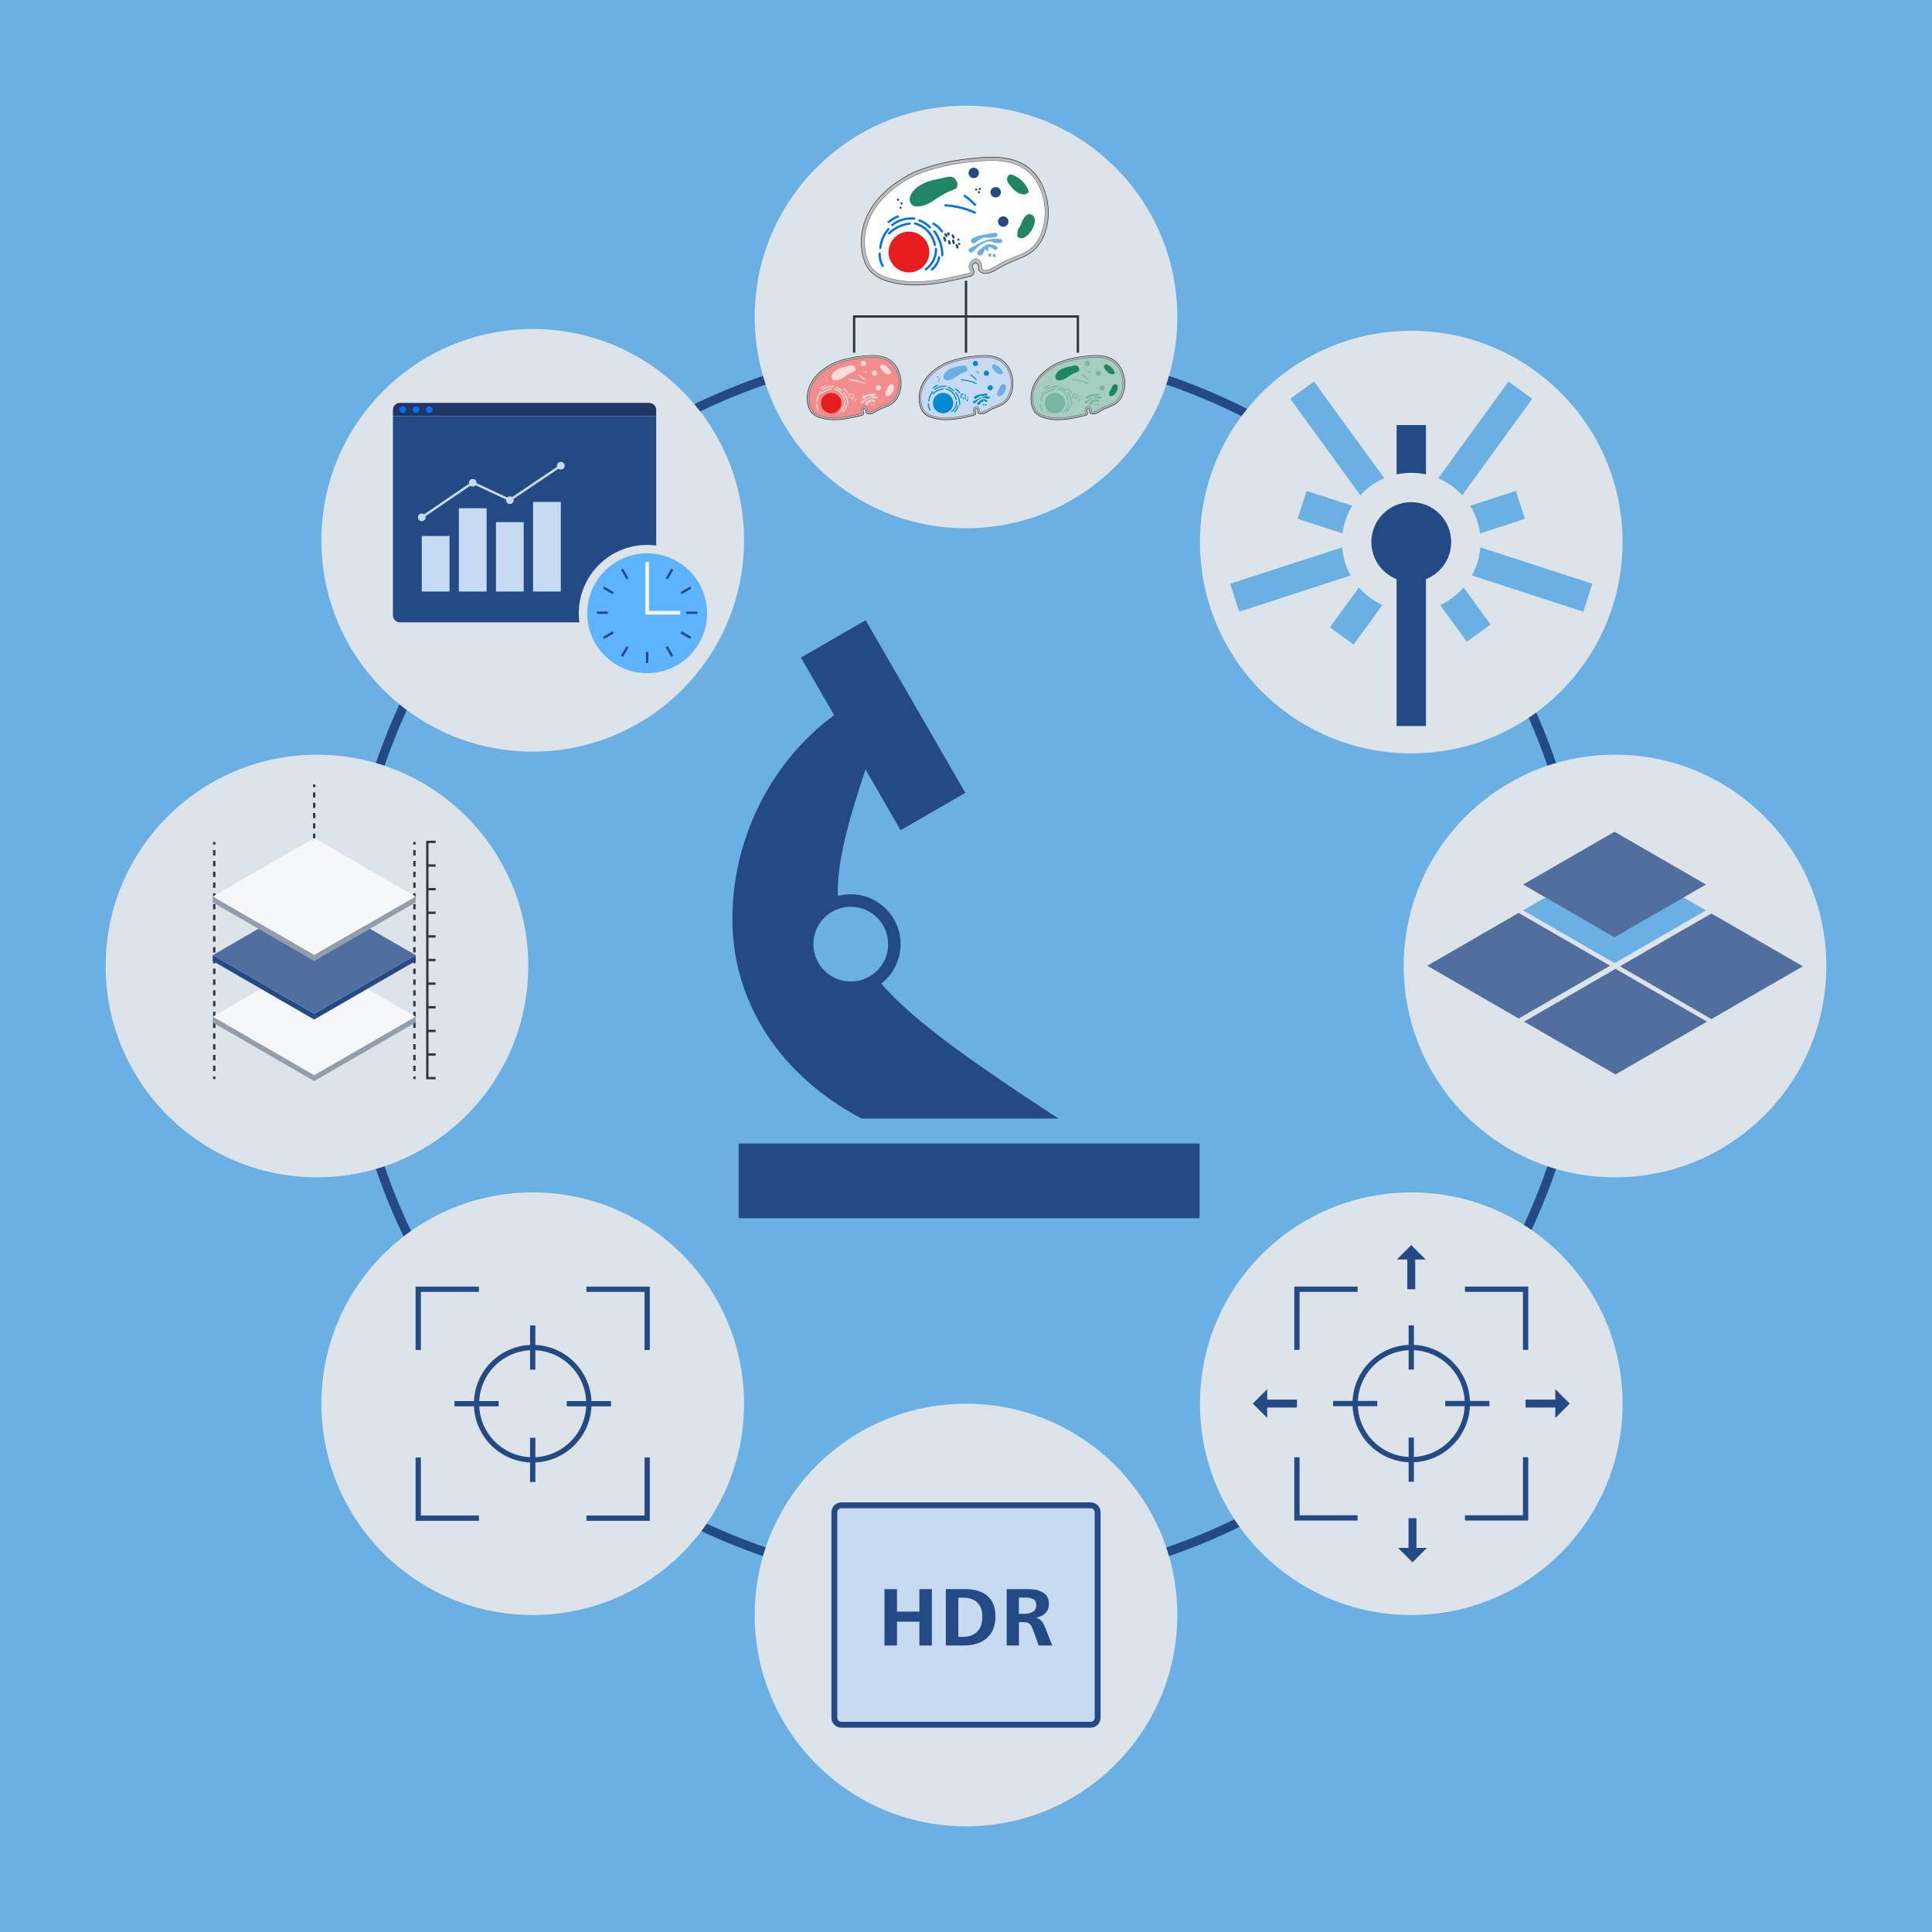 <?xml version="1.0" encoding="UTF-8"?>
<svg id="Ebene_1" data-name="Ebene 1" xmlns="http://www.w3.org/2000/svg" viewBox="0 0 1280 1280">
  <defs>
    <style>
      .cls-1 {
        stroke: #6ab0e2;
      }

      .cls-1, .cls-2 {
        stroke-width: 19.44px;
      }

      .cls-1, .cls-2, .cls-3, .cls-4, .cls-5, .cls-6, .cls-7, .cls-8, .cls-9, .cls-10, .cls-11, .cls-12, .cls-13, .cls-14 {
        fill: none;
      }

      .cls-1, .cls-2, .cls-3, .cls-15, .cls-5, .cls-6, .cls-7, .cls-8, .cls-9, .cls-10, .cls-11, .cls-12, .cls-13, .cls-14 {
        stroke-miterlimit: 10;
      }

      .cls-16, .cls-17 {
        fill: #244a86;
      }

      .cls-2, .cls-3, .cls-15, .cls-6, .cls-8, .cls-9, .cls-11 {
        stroke: #244a86;
      }

      .cls-18 {
        fill: #fff;
      }

      .cls-18, .cls-19, .cls-20, .cls-21 {
        stroke-linecap: round;
        stroke-linejoin: round;
        stroke-width: .21px;
      }

      .cls-18, .cls-19, .cls-20, .cls-21, .cls-14 {
        stroke: #32373e;
      }

      .cls-22 {
        fill: #78b6a3;
      }

      .cls-23 {
        fill: #0072ef;
      }

      .cls-24 {
        fill: #213665;
      }

      .cls-19 {
        fill: #f38c8c;
      }

      .cls-25, .cls-17 {
        fill-rule: evenodd;
      }

      .cls-25, .cls-26 {
        fill: #6ab0e2;
      }

      .cls-27 {
        fill: #1e8565;
      }

      .cls-28 {
        fill: #e71e1e;
      }

      .cls-3, .cls-13, .cls-14 {
        stroke-width: 1.56px;
      }

      .cls-29 {
        fill: #506e9e;
      }

      .cls-15 {
        stroke-width: 3.89px;
      }

      .cls-15, .cls-30, .cls-21 {
        fill: #c6daf2;
      }

      .cls-20 {
        fill: #a5cec1;
      }

      .cls-31 {
        fill: #32373e;
      }

      .cls-32 {
        fill: #0072ef;
      }

      .cls-5 {
        stroke-dasharray: 3.57 3.57;
      }

      .cls-5, .cls-10, .cls-12 {
        stroke: #32373e;
        stroke-width: 1.56px;
      }

      .cls-33 {
        fill: #fbdedc;
      }

      .cls-6 {
        stroke-width: 3.5px;
      }

      .cls-7 {
        stroke: #f2f5f8;
        stroke-width: 2.47px;
      }

      .cls-34 {
        fill: #929eab;
      }

      .cls-8 {
        stroke-width: 3.5px;
      }

      .cls-9 {
        stroke-width: 6px;
      }

      .cls-10 {
        stroke-dasharray: 3.41 3.41;
      }

      .cls-35 {
        fill: #5db3ff;
      }

      .cls-11 {
        stroke-width: 5.25px;
      }

      .cls-36 {
        fill: #dce3e9;
      }

      .cls-37 {
        fill: #bcbcbc;
      }

      .cls-38 {
        fill: #008bd0;
      }

      .cls-39 {
        fill: #f5f7f9;
      }

      .cls-13 {
        stroke: #c6daf2;
      }
    </style>
  </defs>
  <rect class="cls-26" width="1280" height="1280"/>
  <circle class="cls-9" cx="640" cy="640" r="410.45"/>
  <g>
    <circle class="cls-36" cx="640" cy="210" r="140"/>
    <g>
      <g>
        <path class="cls-37" d="M606.32,188.84c-6.73,0-12.73-.84-18.34-2.57-4.7-1.45-8.07-3.28-10.59-5.78-3.14-3.1-5.22-7.54-6.19-13.19-1.09-6.35-.66-12.96,1.25-19.11,4.88-15.76,18.22-25.96,28.55-31.74l.42-.24c1.38-.78,2.69-1.51,4.26-2.16,3.65-1.51,7.42-2.85,11.22-4,.99-.3,2.4-.69,3.87-1.07,3.38-.87,9.96-2.44,16.04-3.18,6.7-.82,13.63-1.66,20.2-1.66,11.94,0,20.47,2.88,26.84,9.06,5.99,5.82,9.85,14.69,10.57,24.33.71,9.5-1.64,18.59-6.45,24.94-4.12,5.43-8.9,7.36-14.45,9.59-3.82,1.54-8.16,3.29-13.28,6.53-.11.07-2.6,1.63-5.16,2.29-.79.21-1.54.31-2.23.31-.89,0-1.69-.17-2.38-.51-2.4-1.1-2.4-2.69-2.2-3.54.06-.25.04-.5.01-.77l-.02-.25c-.07-1.07-1.02-1.97-2.06-1.97-.98,0-1.72.78-2.04,2.13-.12.52.05,1.18.44,1.69.67.88.85,2.03.49,3.06-.35,1.01-1.18,1.77-2.22,2.04l-.45.11c-10.99,2.65-23.45,5.65-36.11,5.65Z"/>
        <path class="cls-31" d="M657.02,104.35c10.08,0,19.45,1.98,26.69,9.01,5.96,5.78,9.79,14.6,10.51,24.2.71,9.45-1.63,18.49-6.41,24.8-4.08,5.38-8.85,7.3-14.36,9.53-3.83,1.54-8.17,3.3-13.31,6.54-.1.06-2.57,1.61-5.11,2.27h0c-.78.2-1.51.3-2.18.3-.86,0-1.62-.16-2.28-.49l-.05-.02c-2.22-1.02-2.23-2.49-2.03-3.28.09-.36.02-.72,0-1.09-.08-1.24-1.16-2.17-2.26-2.17-.92,0-1.85.64-2.24,2.29-.14.6.06,1.32.47,1.86.62.83.79,1.9.46,2.87-.33.94-1.11,1.66-2.08,1.91l-.45.11c-10.82,2.61-23.43,5.65-36.07,5.65-6.15,0-12.31-.72-18.28-2.56-4.67-1.44-8.01-3.26-10.51-5.73-3.1-3.07-5.17-7.47-6.13-13.08-1.08-6.32-.66-12.89,1.24-19.02,4.86-15.69,18.16-25.86,28.45-31.62l.42-.24c1.38-.78,2.69-1.51,4.24-2.15,3.64-1.5,7.41-2.85,11.2-3.99.97-.29,2.38-.68,3.87-1.06,3.37-.87,9.93-2.44,16.02-3.18,6.76-.82,13.62-1.66,20.17-1.66M657.02,103.94h0c-6.58,0-13.52.85-20.22,1.66-6.1.74-12.69,2.32-16.07,3.19-1.5.39-2.91.78-3.88,1.07-3.8,1.15-7.58,2.49-11.24,4-1.57.65-2.89,1.39-4.27,2.17l-.43.24c-10.36,5.8-23.74,16.03-28.65,31.86-1.92,6.19-2.35,12.83-1.25,19.21.98,5.7,3.08,10.17,6.25,13.3,2.54,2.52,5.94,4.37,10.67,5.83,5.63,1.73,11.64,2.57,18.4,2.57,12.69,0,25.16-3,36.16-5.66l.45-.11c1.11-.29,1.99-1.1,2.37-2.17.38-1.1.19-2.31-.52-3.25-.35-.47-.51-1.06-.4-1.52.29-1.26.96-1.98,1.83-1.98.84,0,1.78.72,1.85,1.78,0,.09.01.17.02.26.03.26.05.49,0,.7-.18.73-.32,2.56,2.26,3.75l.05.02c.71.35,1.53.53,2.45.53.7,0,1.47-.11,2.28-.31,2.52-.65,4.95-2.15,5.22-2.32,5.11-3.23,9.43-4.97,13.24-6.51,5.57-2.25,10.39-4.19,14.54-9.66,4.84-6.39,7.21-15.53,6.49-25.08-.73-9.7-4.61-18.62-10.64-24.47-6.41-6.22-14.99-9.12-26.98-9.12h0Z"/>
      </g>
      <path class="cls-18" d="M637.09,107.99c-7.71.94-16.74,3.32-19.55,4.17-3.73,1.13-7.41,2.44-11.02,3.93-1.6.66-2.96,1.45-4.45,2.29-12.24,6.85-23.37,17.07-27.52,30.47-1.8,5.83-2.21,12.08-1.18,18.09.76,4.42,2.38,8.85,5.57,12,2.64,2.61,6.15,4.15,9.69,5.24,17.22,5.3,35.77,1.1,53.29-3.12.13-.03.27-.06.4-.1.74-.18,1-1.05.54-1.65-.73-.97-1.07-2.25-.84-3.45.35-1.79,2.58-4.31,4.4-4.49,2.05-.21,3.47,2.26,3.98,4.25.18.7.17,1.4.01,2.06-.14.57.78.92,1.04,1.05,2.52,1.25,7.62-1.98,7.62-1.98,12.77-8.08,20.75-7.15,27.15-15.59,9.3-12.27,8.03-34.79-3.9-46.36-11.27-10.94-28.67-8.82-45.24-6.8Z"/>
      <circle class="cls-16" cx="659.67" cy="127.38" r="3.45" transform="translate(-2.76 15.22) rotate(-1.32)"/>
      <circle class="cls-16" cx="645.15" cy="114.56" r="3.45" transform="translate(-2.47 14.88) rotate(-1.32)"/>
      <circle class="cls-16" cx="664.67" cy="146.81" r="3.45" transform="translate(-3.2 15.34) rotate(-1.32)"/>
      <path class="cls-27" d="M631.94,117.76c-.81-.52-1.86-.76-3.04-.7-1.04.05-2.06.31-3.04.55-.29.07-.59.15-.88.22-1,.23-2,.44-3,.65-1.99.41-4.05.84-6.04,1.44-4.84,1.46-10.73,4.78-12.78,9.73-.97,2.33-.38,5.59,2.03,6.72.88.41,1.85.46,2.51.46,1.19,0,2.35-.16,3.49-.46,3.22-.83,6.23-2.68,9.06-4.63,3.97-2.75,7.72-4.73,11.51-6.07.62-.22,1.31-.47,1.81-1.02.86-.95.9-2.39.67-3.33-.27-1.14-1.04-2.75-2.3-3.55Z"/>
      <path class="cls-32" d="M602.67,147.41c-5.31.58-10.28,2.89-14.11,6.63-.68.66.36,1.72,1.04,1.05,3.52-3.44,8.14-5.66,13.04-6.2.93-.1.97-1.58.02-1.48Z"/>
      <path class="cls-32" d="M605.81,144.13c-5.45-.65-10.97,1-15.24,4.43-.74.6.3,1.64,1.04,1.05,3.97-3.19,9.13-4.61,14.18-4,.95.11.96-1.37.02-1.48Z"/>
      <path class="cls-32" d="M588.06,151.32c-3.15,3.62-5.09,8.14-5.54,12.92-.09.95,1.39.97,1.48.02.41-4.37,2.22-8.58,5.1-11.9.62-.71-.41-1.77-1.04-1.05Z"/>
      <path class="cls-32" d="M582.06,167.99c-.12,2.98.64,5.97,2.16,8.53.49.82,1.77.08,1.28-.74-1.4-2.35-2.08-5.04-1.97-7.77.04-.95-1.44-.97-1.48-.02Z"/>
      <path class="cls-32" d="M606.51,147.38c-.92-.25-1.32,1.17-.4,1.42,6.52,1.77,11.39,7.13,12.57,13.78.17.94,1.6.56,1.43-.37-1.27-7.14-6.61-12.94-13.6-14.83Z"/>
      <path class="cls-32" d="M616.61,150.1c-2.01-2.14-4.51-3.78-7.26-4.79-.37-.14-.81.15-.91.51-.12.41.13.77.51.91,2.52.93,4.78,2.46,6.61,4.41.65.69,1.7-.35,1.05-1.04Z"/>
      <path class="cls-32" d="M594.76,142.68c-2.38.92-4.56,2.2-6.51,3.84-.31.26-.27.78,0,1.05.3.3.74.26,1.05,0,1.73-1.46,3.72-2.64,5.84-3.46.37-.14.64-.48.53-.9-.09-.35-.53-.68-.9-.53Z"/>
      <path class="cls-32" d="M619.7,152.89c-.56-.76-1.85-.03-1.28.74,3.3,4.49,5.12,9.89,5.16,15.47,0,.95,1.49.98,1.48.02-.04-5.82-1.91-11.54-5.36-16.23Z"/>
      <path class="cls-32" d="M619.4,164.96c.13,4.99-2.3,9.93-6.4,12.8-.77.54-.04,1.83.74,1.28,4.52-3.17,7.28-8.53,7.14-14.06-.02-.95-1.5-.98-1.48-.02Z"/>
      <path class="cls-32" d="M622.44,169.76c-.36-.1-.84.12-.91.51-.58,3.05-2.21,5.79-4.61,7.75-.31.25-.27.78,0,1.05.3.31.74.26,1.05,0,2.57-2.1,4.37-5.14,4.99-8.4.07-.39-.1-.8-.51-.91Z"/>
      <path class="cls-32" d="M624.77,153c-1.56-2.28-3.63-4.17-6.06-5.5-.83-.46-1.59.82-.75,1.27,2.2,1.2,4.11,2.89,5.53,4.96.23.33.64.48,1.01.27.33-.19.5-.68.27-1.01Z"/>
      <path class="cls-16" d="M626.26,157.23c-.06-.19-.16-.35-.34-.45-.16-.09-.38-.13-.56-.08-.18.06-.36.17-.45.34-.09.17-.14.38-.08.56.23.66.45,1.31.68,1.97.06.19.16.35.34.45.16.09.38.13.56.08.18-.06.36-.17.45-.34.09-.17.14-.38.08-.56-.23-.66-.45-1.31-.68-1.97Z"/>
      <path class="cls-16" d="M627.62,155.65c-.05-.1-.1-.2-.16-.3-.16-.24-.34-.46-.56-.63-.07-.07-.15-.12-.24-.15-.09-.05-.18-.07-.28-.07-.18,0-.41.08-.53.21-.13.14-.22.32-.22.51,0,.07.02.13.02.2.03.13.1.24.19.34.11.09.2.19.29.3.07.1.14.21.19.32.01.04.03.08.04.12.05.18.18.35.34.45.16.09.38.13.56.08.18-.06.36-.17.45-.34.09-.17.13-.37.08-.56-.04-.17-.11-.33-.18-.48Z"/>
      <path class="cls-16" d="M629.12,159.17c-.16-.09-.38-.13-.56-.08-.18.06-.36.17-.45.34-.09.17-.13.37-.08.56l.4,1.54c.05.18.18.36.34.45.16.09.38.13.56.08.18-.06.36-.17.45-.34.09-.17.13-.37.08-.56l-.4-1.54c-.05-.18-.18-.36-.34-.45Z"/>
      <path class="cls-16" d="M631.82,155.65c-.07-.16-.28-.3-.44-.34-.18-.05-.41-.03-.57.07-.16.1-.3.25-.34.44,0,.06-.02.13-.03.19,0,.14.03.26.1.38l.59,1.3c.07.16.28.3.44.34.18.05.41.03.57-.07.16-.1.3-.25.34-.44,0-.06.02-.13.03-.19,0-.14-.03-.26-.1-.38-.2-.43-.4-.86-.59-1.3Z"/>
      <path class="cls-16" d="M631.29,158.7c-.39.12-.62.5-.53.9.12.54.24,1.07.35,1.61.08.38.53.65.9.53.39-.12.62-.5.53-.9-.12-.54-.24-1.07-.35-1.61-.08-.38-.53-.65-.9-.53Z"/>
      <path class="cls-16" d="M628.99,154.38c-.02-.1-.07-.19-.13-.26-.05-.08-.12-.15-.21-.19-.08-.05-.17-.08-.27-.09-.1-.02-.19-.02-.29,0-.06.02-.12.05-.18.07-.11.07-.2.15-.27.27-.09.17-.14.38-.08.56.09.25.17.5.26.75.02.1.07.19.13.26.05.08.12.15.21.19.08.05.17.08.27.09.1.02.19.02.29,0,.06-.02.12-.05.18-.07.11-.07.2-.15.27-.27.09-.17.14-.38.08-.56-.09-.25-.17-.5-.26-.75Z"/>
      <path class="cls-16" d="M635.33,160.87c-.92.24-.55,1.67.37,1.43s.55-1.67-.37-1.43Z"/>
      <path class="cls-16" d="M634.79,158.05c-.92.24-.55,1.67.37,1.43s.55-1.67-.37-1.43Z"/>
      <path class="cls-16" d="M634.53,162.13c-.08-.16-.27-.29-.44-.34-.18-.05-.41-.03-.57.07-.16.1-.3.25-.34.44-.05.2-.02.39.07.57.03.05.05.1.07.15.11.28.18.57.23.87,0,.02,0,.05,0,.07.01.2.07.39.21.53.13.13.33.22.51.22.19,0,.4-.07.53-.21.12-.14.23-.32.22-.51-.04-.66-.2-1.27-.5-1.86Z"/>
      <path class="cls-16" d="M648.4,126.68c-.92.24-.55,1.67.37,1.43s.55-1.67-.37-1.43Z"/>
      <path class="cls-16" d="M648.96,124.46c-.92.24-.55,1.67.37,1.43s.55-1.67-.37-1.43Z"/>
      <path class="cls-16" d="M646.54,124.83c-.92.24-.55,1.67.37,1.43s.55-1.67-.37-1.43Z"/>
      <path class="cls-16" d="M597.15,134.08c-.92.24-.55,1.67.37,1.43s.55-1.67-.37-1.43Z"/>
      <path class="cls-16" d="M596.43,136.92c-.92.24-.55,1.67.37,1.43s.55-1.67-.37-1.43Z"/>
      <path class="cls-16" d="M595.63,131.95c-.07-.11-.15-.2-.27-.27-.06-.02-.12-.05-.17-.07-.13-.04-.26-.04-.39,0l-.06.02c-.1.02-.19.07-.26.13-.08.05-.15.12-.19.21-.05.08-.08.17-.09.27-.02.1-.02.19,0,.29.02.06.05.12.07.18.07.11.15.2.27.27.06.02.12.05.17.07.13.04.26.04.39,0l.06-.02c.1-.02.19-.07.26-.13.08-.05.15-.12.19-.21.05-.08.08-.17.09-.27.02-.1.02-.19,0-.29-.02-.06-.05-.12-.07-.18Z"/>
      <path class="cls-23" d="M646.85,140.47c-6.63-3.06-13.76-4.84-21.05-5.23l-.02,1.48c7.02.38,13.94,2.08,20.33,5.03l.75-1.27Z"/>
      <path class="cls-23" d="M646.99,135.56c-2.44-2.55-5.14-4.83-8.04-6.84l-.75,1.27c2.8,1.94,5.38,4.16,7.74,6.61l1.05-1.04Z"/>
      <circle class="cls-28" cx="602.22" cy="166.98" r="13.51" transform="translate(-3.69 13.92) rotate(-1.32)"/>
      <path class="cls-27" d="M667.86,116.63c-.77,1.07-.81,2.39-.44,3.48.37,1.09,1.12,2,1.86,2.89,1.13,1.36,2.27,2.72,3.71,3.8s3.21,1.89,5.2,2c.29.02.59.01.89-.05.37-.08.73-.25,1.08-.42.45-.22.92-.46,1.17-.87.29-.49.13-1.03-.05-1.5-1.7-4.31-5.19-7.84-9.71-9.82-.61-.27-1.26-.52-1.98-.55-.84-.04-1.25.36-1.72,1.03Z"/>
      <path class="cls-27" d="M673.97,155.22c.07-1.27.16-2.6.78-3.71.33-.6.79-1.11,1.12-1.7.25-.46.42-.97.6-1.47.41-1.11.92-2.19,1.51-3.22.51-.88,1.1-1.74,1.91-2.37s1.85-1,2.86-.81c1.3.25,2.29,1.42,2.64,2.7.35,1.28.15,2.65-.2,3.92-.81,2.93-2.46,5.64-4.78,7.62-.84.72-1.8,1.36-2.89,1.6-.85.19-1.77.11-2.54-.32-.94-.52-1.08-1.2-1.01-2.24Z"/>
      <path class="cls-26" d="M658.8,154.26c-.74.05-8.9,1.28-11.8,2.46-1.15.47-2.67.93-3.45,1.96-.61.81-.46,1.93.5,2.38,1.24.59,2.29-.37,3.23-1.06,1.21-.89,2.51-1.67,3.87-2.32.03-.01,1.07-.28,1.1-.3,2.46.16,3.91.31,6.35-.11.91-.16,2.32-.4,2.36-1.6.03-1.13-1.25-1.48-2.15-1.43Z"/>
      <path class="cls-26" d="M663.81,158.57c-.1-.04-.21-.06-.31-.07-1.93-.28-3.79-.49-5.75-.3-2.07.2-3.84.95-5.82,1.46-.09,0-.19.02-.29.08l-1.06.55c-.09.05-.18.09-.27.14-2.23,1.16-4.46,2.33-6.69,3.49-.81.42-2.12.87-1.88,2.03.17.81,1.01,1.37,1.8,1.32,1.15-.07,1.85-1.18,2.54-1.95,2.37-2.64,7.77-6.73,11.45-5.02,1.61.75,3.45,1.01,5.2.74.19-.03.38-.07.56-.16.53-.28.69-.96.78-1.56.03-.21.06-.46-.08-.62-.05-.06-.11-.1-.18-.13Z"/>
      <path class="cls-26" d="M660.9,163.8s-.08-.07-.12-.1c-1.89-1.43-3.76-2.19-6.17-1.76-.44.07-.88.14-1.28.32-.36.16-.68.41-.99.65-1.19.93-6.49,3.91-4.4,5.92.9.87,2.36.52,3.1-.36.43-.51.66-1.14.87-1.76.19-.57.37-1.2.77-1.65.4.38.81.75,1.21,1.13,1.38,1.28.77-1.78.91-1.99.87-1.39,3.37.75,4.11,1.33.12.09.25.19.4.21.14.01.27-.05.39-.11.54-.3.98-.77,1.24-1.32.05-.11.1-.24.06-.35-.02-.06-.06-.11-.1-.15Z"/>
      <path class="cls-26" d="M655.56,167.96c-1.37.35-.85,2.38.52,2.02s.85-2.38-.52-2.02Z"/>
      <path class="cls-26" d="M658.47,168.29c-1.37.35-.85,2.38.52,2.02s.85-2.38-.52-2.02Z"/>
    </g>
    <g>
      <g>
        <path class="cls-37" d="M552.75,278.09c-3.38,0-6.39-.42-9.2-1.29-2.37-.73-4.06-1.66-5.34-2.91-1.58-1.57-2.63-3.8-3.12-6.65-.55-3.19-.33-6.51.63-9.6,2.45-7.91,9.14-13.03,14.32-15.93l.21-.12c.7-.39,1.36-.76,2.14-1.08,1.83-.76,3.72-1.43,5.62-2,.49-.15,1.2-.34,1.94-.53,1.69-.44,4.99-1.22,8.03-1.59,3.36-.41,6.82-.83,10.11-.83,6,0,10.29,1.45,13.49,4.56,3.01,2.92,4.95,7.38,5.32,12.23.36,4.77-.82,9.34-3.25,12.54-2.08,2.74-4.48,3.71-7.27,4.83-1.91.77-4.07,1.64-6.62,3.25-.22.14-1.39.84-2.61,1.16-.41.1-.79.16-1.14.16-.46,0-.88-.09-1.23-.27-1.31-.6-1.24-1.52-1.15-1.89.03-.11.01-.22,0-.35v-.13c-.05-.53-.52-.89-.94-.89s-.77.36-.92.99c-.05.23.03.53.2.76.35.47.45,1.08.26,1.63-.19.54-.63.94-1.18,1.08l-.23.05c-5.5,1.33-11.73,2.83-18.08,2.83Z"/>
        <path class="cls-31" d="M578.1,235.74c5.04,0,9.73.99,13.35,4.5,2.98,2.89,4.9,7.3,5.26,12.1.35,4.72-.81,9.24-3.21,12.4-2.04,2.69-4.42,3.65-7.18,4.76-1.92.77-4.09,1.65-6.65,3.27-.05.03-1.29.81-2.55,1.13h0c-.39.1-.75.15-1.09.15-.43,0-.81-.08-1.14-.25h-.03c-1.11-.52-1.11-1.26-1.02-1.65.04-.18,0-.36,0-.54-.04-.62-.58-1.08-1.13-1.08-.46,0-.92.32-1.12,1.15-.07.3.03.66.24.93.31.41.4.95.23,1.43-.17.47-.55.83-1.04.95l-.22.05c-5.41,1.3-11.71,2.82-18.03,2.82-3.08,0-6.15-.36-9.14-1.28-2.34-.72-4-1.63-5.25-2.86-1.55-1.54-2.58-3.74-3.06-6.54-.54-3.16-.33-6.45.62-9.51,2.43-7.85,9.08-12.93,14.23-15.81l.21-.12c.69-.39,1.34-.75,2.12-1.08,1.82-.75,3.71-1.42,5.6-2,.49-.15,1.19-.34,1.93-.53,1.69-.43,4.97-1.22,8.01-1.59,3.38-.41,6.81-.83,10.09-.83M578.1,235.33h0c-3.3,0-6.78.42-10.14.83-3.06.37-6.37,1.16-8.06,1.6-.75.19-1.46.39-1.95.54-1.91.58-3.8,1.25-5.64,2.01-.8.33-1.46.7-2.16,1.1l-.21.12c-5.21,2.92-11.95,8.07-14.42,16.05-.97,3.12-1.19,6.48-.63,9.7.5,2.89,1.57,5.17,3.18,6.76,1.3,1.28,3.02,2.22,5.42,2.96,2.83.87,5.86,1.3,9.26,1.3,6.37,0,12.62-1.51,18.13-2.83l.22-.05c.62-.16,1.12-.62,1.33-1.22.21-.61.11-1.29-.29-1.82-.14-.18-.2-.42-.16-.59.12-.53.38-.83.72-.83s.69.29.72.7v.14c.02.11.03.21.01.28-.1.42-.19,1.45,1.25,2.11.4.2.85.3,1.34.3.37,0,.77-.06,1.19-.16,1.33-.34,2.62-1.15,2.67-1.18,2.54-1.61,4.69-2.47,6.59-3.24,2.81-1.13,5.25-2.11,7.36-4.9,2.45-3.23,3.65-7.85,3.29-12.68-.37-4.9-2.33-9.41-5.38-12.37-3.25-3.15-7.58-4.62-13.63-4.62h0Z"/>
      </g>
      <path class="cls-19" d="M568.13,237.56c-3.86.47-8.37,1.66-9.77,2.09-1.87.56-3.71,1.22-5.51,1.96-.8.33-1.48.72-2.23,1.14-6.12,3.42-11.69,8.54-13.76,15.23-.9,2.91-1.11,6.04-.59,9.04.38,2.21,1.19,4.42,2.78,6,1.32,1.3,3.07,2.07,4.85,2.62,8.61,2.65,17.88.55,26.64-1.56.07-.02.13-.03.2-.05.37-.09.5-.52.27-.83-.37-.49-.54-1.13-.42-1.72.18-.9,1.29-2.16,2.2-2.25,1.03-.1,1.73,1.13,1.99,2.13.09.35.09.7,0,1.03-.07.29.39.46.52.52,1.26.62,3.81-.99,3.81-.99,6.39-4.04,10.37-3.58,13.57-7.8,4.65-6.14,4.01-17.4-1.95-23.18-5.64-5.47-14.33-4.41-22.62-3.4Z"/>
      <circle class="cls-33" cx="579.42" cy="247.26" r="1.73"/>
      <circle class="cls-33" cx="572.16" cy="240.85" r="1.73"/>
      <circle class="cls-33" cx="581.92" cy="256.97" r="1.73"/>
      <path class="cls-33" d="M565.56,242.45c-.41-.26-.93-.38-1.52-.35-.52.03-1.03.15-1.52.28-.15.04-.29.07-.44.11-.5.12-1,.22-1.5.32-1,.21-2.02.42-3.02.72-2.42.73-5.37,2.39-6.39,4.86-.48,1.17-.19,2.79,1.01,3.36.44.21.93.23,1.25.23.6,0,1.18-.08,1.75-.23,1.61-.41,3.12-1.34,4.53-2.32,1.99-1.37,3.86-2.36,5.75-3.04.31-.11.66-.23.9-.51.43-.48.45-1.2.34-1.67-.14-.57-.52-1.38-1.15-1.78Z"/>
      <path class="cls-33" d="M550.92,257.27c-2.66.29-5.14,1.44-7.05,3.31-.34.33.18.86.52.52,1.76-1.72,4.07-2.83,6.52-3.1.47-.05.48-.79.01-.74Z"/>
      <path class="cls-33" d="M552.49,255.63c-2.73-.33-5.49.5-7.62,2.21-.37.3.15.82.52.52,1.98-1.6,4.57-2.3,7.09-2,.47.06.48-.68.01-.74Z"/>
      <path class="cls-33" d="M543.62,259.23c-1.57,1.81-2.54,4.07-2.77,6.46-.04.47.69.48.74.01.21-2.19,1.11-4.29,2.55-5.95.31-.36-.21-.89-.52-.52Z"/>
      <path class="cls-33" d="M540.62,267.56c-.06,1.49.32,2.98,1.08,4.27.24.41.89.04.64-.37-.7-1.18-1.04-2.52-.98-3.89.02-.48-.72-.49-.74-.01Z"/>
      <path class="cls-33" d="M552.84,257.26c-.46-.12-.66.59-.2.71,3.26.88,5.69,3.56,6.29,6.89.08.47.8.28.72-.18-.64-3.57-3.31-6.47-6.8-7.41Z"/>
      <path class="cls-33" d="M557.89,258.62c-1-1.07-2.25-1.89-3.63-2.4-.19-.07-.4.07-.46.25-.06.2.07.39.25.46,1.26.46,2.39,1.23,3.31,2.21.33.35.85-.17.52-.52Z"/>
      <path class="cls-33" d="M546.97,254.91c-1.19.46-2.28,1.1-3.26,1.92-.15.13-.13.39,0,.52.15.15.37.13.52,0,.87-.73,1.86-1.32,2.92-1.73.19-.07.32-.24.27-.45-.05-.18-.26-.34-.45-.27Z"/>
      <path class="cls-33" d="M559.44,260.01c-.28-.38-.92-.02-.64.37,1.65,2.24,2.56,4.95,2.58,7.73,0,.48.74.49.74.01-.02-2.91-.95-5.77-2.68-8.12Z"/>
      <path class="cls-33" d="M559.29,266.05c.06,2.49-1.15,4.97-3.2,6.4-.39.27-.02.92.37.64,2.26-1.58,3.64-4.27,3.57-7.03-.01-.47-.75-.49-.74-.01Z"/>
      <path class="cls-33" d="M560.81,268.44c-.18-.05-.42.06-.46.25-.29,1.52-1.11,2.89-2.31,3.88-.15.13-.13.39,0,.52.15.15.37.13.52,0,1.28-1.05,2.19-2.57,2.5-4.2.04-.2-.05-.4-.25-.46Z"/>
      <path class="cls-33" d="M561.97,260.06c-.78-1.14-1.82-2.08-3.03-2.75-.42-.23-.79.41-.38.64,1.1.6,2.05,1.45,2.76,2.48.11.16.32.24.5.14.16-.09.25-.34.14-.5Z"/>
      <path class="cls-33" d="M562.72,262.18c-.03-.09-.08-.17-.17-.23-.08-.05-.19-.07-.28-.04-.09.03-.18.08-.23.17-.04.08-.07.19-.04.28.11.33.23.66.34.99.03.09.08.17.17.23.08.05.19.07.28.04.09-.03.18-.08.23-.17.04-.08.07-.19.04-.28-.11-.33-.23-.66-.34-.99Z"/>
      <path class="cls-33" d="M563.4,261.39c-.02-.05-.05-.1-.08-.15-.08-.12-.17-.23-.28-.32-.03-.04-.07-.06-.12-.08-.04-.02-.09-.03-.14-.03-.09,0-.2.04-.27.11-.06.07-.11.16-.11.26,0,.03,0,.07.01.1.02.06.05.12.1.17.05.04.1.09.15.15.04.05.07.11.09.16,0,.02.02.04.02.06.02.09.09.18.17.23.08.05.19.07.28.04.09-.03.18-.08.23-.17.05-.09.07-.18.04-.28-.02-.08-.06-.16-.09-.24Z"/>
      <path class="cls-33" d="M564.15,263.15c-.08-.05-.19-.07-.28-.04-.09.03-.18.08-.23.17-.05.09-.06.18-.04.28l.2.77c.02.09.09.18.17.23.08.05.19.07.28.04.09-.03.18-.08.23-.17.05-.09.06-.18.04-.28l-.2-.77c-.02-.09-.09-.18-.17-.23Z"/>
      <path class="cls-33" d="M565.5,261.39c-.04-.08-.14-.15-.22-.17-.09-.03-.21-.01-.29.04-.08.05-.15.13-.17.22,0,.03,0,.06-.01.09,0,.07.02.13.05.19l.3.65c.04.08.14.15.22.17.09.03.21.02.29-.03.08-.05.15-.13.17-.22,0-.03,0-.06.01-.09,0-.07-.02-.13-.05-.19-.1-.22-.2-.43-.3-.65Z"/>
      <path class="cls-33" d="M565.24,262.91c-.2.06-.31.25-.27.45.06.27.12.54.18.81.04.19.26.32.45.27.2-.06.31-.25.27-.45-.06-.27-.12-.54-.18-.81-.04-.19-.26-.32-.45-.27Z"/>
      <path class="cls-33" d="M564.08,260.76s-.03-.09-.07-.13c-.03-.04-.06-.07-.1-.1-.04-.03-.09-.04-.13-.04-.05-.01-.1,0-.15,0-.03.01-.06.02-.09.04-.06.03-.1.08-.13.13-.04.08-.07.19-.04.28.04.13.09.25.13.38.01.05.03.09.07.13.03.04.06.07.1.1.04.03.09.04.13.04.05.01.1,0,.15,0,.03-.01.06-.02.09-.04.06-.03.1-.08.13-.13.04-.08.07-.19.04-.28-.04-.13-.09-.25-.13-.38Z"/>
      <path class="cls-33" d="M567.25,264c-.46.12-.28.83.18.72s.28-.83-.18-.72Z"/>
      <path class="cls-33" d="M566.98,262.59c-.46.12-.28.83.18.72s.28-.83-.18-.72Z"/>
      <path class="cls-33" d="M566.85,264.63c-.04-.08-.13-.15-.22-.17-.09-.03-.21-.01-.29.04-.08.05-.15.13-.17.22-.02.1-.01.19.03.29.01.03.02.05.04.08.05.14.09.29.11.44,0,.01,0,.02,0,.04,0,.1.03.19.11.27.06.06.17.11.26.11.1,0,.2-.03.27-.11.06-.07.12-.16.11-.26-.02-.33-.1-.64-.25-.93Z"/>
      <path class="cls-33" d="M573.79,246.91c-.46.12-.28.83.18.72s.28-.83-.18-.72Z"/>
      <path class="cls-33" d="M574.07,245.79c-.46.12-.28.83.18.72s.28-.83-.18-.72Z"/>
      <path class="cls-33" d="M572.86,245.98c-.46.12-.28.83.18.72s.28-.83-.18-.72Z"/>
      <path class="cls-33" d="M548.16,250.61c-.46.12-.28.83.18.72s.28-.83-.18-.72Z"/>
      <path class="cls-33" d="M547.8,252.03c-.46.12-.28.83.18.72s.28-.83-.18-.72Z"/>
      <path class="cls-33" d="M547.4,249.54c-.03-.06-.08-.1-.13-.13-.03-.01-.06-.02-.09-.04-.06-.02-.13-.02-.19,0h-.03s-.09.04-.13.07c-.04.03-.07.06-.1.1-.03.04-.04.09-.04.13-.01.05,0,.1,0,.15.01.03.02.06.04.09.03.06.08.1.13.13.03.01.06.02.09.04.06.02.13.02.19,0h.03s.09-.04.13-.07c.04-.03.07-.06.1-.1.03-.04.04-.09.04-.13.01-.05,0-.1,0-.15-.01-.03-.02-.06-.04-.09Z"/>
      <path class="cls-33" d="M573.01,253.8c-3.31-1.53-6.88-2.42-10.53-2.62v.74c3.5.19,6.96,1.04,10.15,2.51l.38-.64Z"/>
      <path class="cls-33" d="M573.08,251.34c-1.22-1.27-2.57-2.42-4.02-3.42l-.38.64c1.4.97,2.69,2.08,3.87,3.31l.52-.52Z"/>
      <circle class="cls-28" cx="550.7" cy="267.06" r="6.76" transform="translate(-6.01 12.76) rotate(-1.32)"/>
      <path class="cls-33" d="M583.52,241.88c-.38.54-.41,1.19-.22,1.74s.56,1,.93,1.45c.56.68,1.14,1.36,1.86,1.9s1.6.95,2.6,1c.15,0,.3,0,.45-.02.19-.04.36-.13.54-.21.22-.11.46-.23.58-.43.15-.24.07-.52-.03-.75-.85-2.16-2.59-3.92-4.86-4.91-.3-.13-.63-.26-.99-.27-.42-.02-.62.18-.86.52Z"/>
      <path class="cls-33" d="M586.57,261.18c.04-.64.08-1.3.39-1.86.16-.3.4-.55.56-.85.13-.23.21-.49.3-.73.21-.56.46-1.1.76-1.61.26-.44.55-.87.95-1.19s.93-.5,1.43-.41c.65.12,1.14.71,1.32,1.35s.08,1.32-.1,1.96c-.4,1.47-1.23,2.82-2.39,3.81-.42.36-.9.68-1.44.8-.42.09-.89.05-1.27-.16-.47-.26-.54-.6-.51-1.12Z"/>
      <path class="cls-33" d="M578.99,260.7c-.37.02-4.45.64-5.9,1.23-.57.24-1.34.47-1.73.98-.3.4-.23.96.25,1.19.62.29,1.15-.18,1.61-.53.61-.45,1.26-.83,1.94-1.16.01,0,.54-.14.55-.15,1.23.08,1.96.15,3.17-.06.46-.08,1.16-.2,1.18-.8.02-.56-.62-.74-1.08-.71Z"/>
      <path class="cls-33" d="M581.49,262.85s-.1-.03-.15-.04c-.97-.14-1.9-.24-2.88-.15-1.04.1-1.92.48-2.91.73-.05,0-.09.01-.14.04l-.53.28s-.09.05-.13.07c-1.12.58-2.23,1.16-3.35,1.74-.4.21-1.06.44-.94,1.02.08.4.5.68.9.66.57-.04.93-.59,1.27-.97,1.18-1.32,3.89-3.37,5.72-2.51.81.38,1.72.51,2.6.37.1-.01.19-.03.28-.08.27-.14.34-.48.39-.78.02-.11.03-.23-.04-.31-.02-.03-.06-.05-.09-.06Z"/>
      <path class="cls-33" d="M580.04,265.47s-.04-.03-.06-.05c-.95-.72-1.88-1.1-3.09-.88-.22.03-.44.07-.64.16-.18.08-.34.2-.5.33-.6.46-3.24,1.95-2.2,2.96.45.43,1.18.26,1.55-.18.21-.25.33-.57.44-.88.09-.28.18-.6.39-.83.2.19.4.38.61.56.69.64.39-.89.45-1,.44-.7,1.68.37,2.06.67.06.05.12.1.2.1.07,0,.14-.02.2-.06.27-.15.49-.38.62-.66.03-.06.05-.12.03-.18,0-.03-.03-.05-.05-.08Z"/>
      <path class="cls-33" d="M577.37,267.55c-.68.18-.42,1.19.26,1.01s.42-1.19-.26-1.01Z"/>
      <path class="cls-33" d="M578.83,267.71c-.68.18-.42,1.19.26,1.01s.42-1.19-.26-1.01Z"/>
    </g>
    <g>
      <g>
        <path class="cls-37" d="M626.87,278.09c-3.38,0-6.39-.42-9.2-1.29-2.37-.73-4.06-1.66-5.34-2.91-1.58-1.57-2.63-3.8-3.12-6.65-.55-3.19-.33-6.51.63-9.6,2.45-7.91,9.14-13.03,14.32-15.93l.21-.12c.7-.39,1.35-.76,2.14-1.08,1.83-.75,3.72-1.43,5.62-2,.49-.15,1.2-.34,1.94-.53,1.69-.44,4.99-1.22,8.03-1.59,3.36-.41,6.82-.83,10.11-.83,6,0,10.28,1.45,13.49,4.56,3.02,2.92,4.95,7.38,5.32,12.23.36,4.78-.82,9.34-3.25,12.54-2.07,2.74-4.48,3.71-7.27,4.83-1.91.77-4.07,1.64-6.62,3.25-.14.09-1.36.84-2.61,1.16-.41.1-.79.16-1.14.16-.46,0-.87-.09-1.23-.27-1.31-.6-1.24-1.52-1.15-1.89.03-.11.02-.22,0-.35v-.13c-.05-.53-.52-.89-.94-.89s-.77.36-.92.99c-.05.23.02.53.2.76.35.47.45,1.08.26,1.63-.19.54-.63.94-1.18,1.08l-.23.05c-5.5,1.33-11.73,2.83-18.08,2.83Z"/>
        <path class="cls-31" d="M652.22,235.74c5.04,0,9.73.99,13.35,4.5,2.98,2.89,4.9,7.3,5.26,12.1.35,4.72-.81,9.24-3.21,12.4-2.04,2.69-4.42,3.65-7.18,4.76-1.92.77-4.09,1.65-6.65,3.27-.05.03-1.29.81-2.55,1.13h0c-.39.1-.75.15-1.09.15-.43,0-.81-.08-1.14-.25h-.03c-1.11-.52-1.11-1.26-1.02-1.65.04-.18,0-.36,0-.54-.04-.62-.58-1.08-1.13-1.08-.46,0-.92.32-1.12,1.15-.07.3.03.66.24.93.31.41.4.95.23,1.43-.17.47-.55.83-1.04.95l-.22.05c-5.41,1.3-11.71,2.82-18.03,2.82-3.08,0-6.15-.36-9.14-1.28-2.34-.72-4-1.63-5.25-2.86-1.55-1.54-2.58-3.74-3.06-6.54-.54-3.16-.33-6.45.62-9.51,2.43-7.85,9.08-12.93,14.23-15.81l.21-.12c.69-.39,1.34-.75,2.12-1.08,1.82-.75,3.71-1.42,5.6-2,.49-.15,1.19-.34,1.93-.53,1.69-.43,4.97-1.22,8.01-1.59,3.38-.41,6.81-.83,10.09-.83M652.22,235.33h0c-3.3,0-6.78.42-10.14.83-3.06.37-6.37,1.16-8.06,1.6-.75.19-1.46.39-1.95.54-1.91.57-3.8,1.25-5.64,2.01-.8.33-1.46.7-2.16,1.1l-.21.12c-5.21,2.92-11.95,8.07-14.42,16.05-.97,3.12-1.19,6.48-.63,9.7.5,2.89,1.57,5.17,3.18,6.76,1.3,1.28,3.02,2.22,5.42,2.96,2.83.87,5.86,1.3,9.26,1.3,6.37,0,12.62-1.51,18.13-2.83l.22-.05c.63-.16,1.12-.62,1.33-1.22.21-.61.11-1.29-.29-1.82-.14-.18-.2-.42-.16-.59.12-.53.38-.83.72-.83s.69.29.72.7v.14c.02.11.03.21.01.28-.1.42-.19,1.45,1.24,2.11.4.2.85.3,1.34.3.37,0,.77-.06,1.19-.16,1.33-.34,2.62-1.15,2.67-1.18,2.54-1.61,4.69-2.47,6.59-3.24,2.81-1.14,5.25-2.12,7.36-4.9,2.45-3.23,3.65-7.85,3.29-12.68-.37-4.9-2.33-9.41-5.38-12.37-3.25-3.15-7.58-4.62-13.63-4.62h0Z"/>
      </g>
      <path class="cls-21" d="M642.25,237.56c-3.86.47-8.37,1.66-9.77,2.09-1.87.56-3.71,1.22-5.51,1.96-.8.33-1.48.72-2.23,1.14-6.12,3.42-11.69,8.54-13.76,15.23-.9,2.91-1.11,6.04-.59,9.04.38,2.21,1.19,4.42,2.78,6,1.32,1.3,3.07,2.07,4.85,2.62,8.61,2.65,17.88.55,26.64-1.56.07-.02.13-.03.2-.05.37-.09.5-.52.27-.83-.37-.49-.54-1.13-.42-1.72.18-.9,1.29-2.16,2.2-2.25,1.03-.1,1.73,1.13,1.99,2.13.09.35.09.7,0,1.03-.07.29.39.46.52.52,1.26.62,3.81-.99,3.81-.99,6.39-4.04,10.37-3.58,13.57-7.8,4.65-6.14,4.01-17.4-1.95-23.18-5.64-5.47-14.33-4.41-22.62-3.4Z"/>
      <circle class="cls-38" cx="653.54" cy="247.26" r="1.73"/>
      <circle class="cls-38" cx="646.28" cy="240.85" r="1.73"/>
      <circle class="cls-38" cx="656.04" cy="256.97" r="1.73"/>
      <path class="cls-26" d="M639.68,242.45c-.41-.26-.93-.38-1.52-.35-.52.03-1.03.15-1.52.28-.15.04-.29.07-.44.11-.5.12-1,.22-1.5.32-1,.21-2.02.42-3.02.72-2.42.73-5.37,2.39-6.39,4.86-.48,1.17-.19,2.79,1.01,3.36.44.21.93.23,1.25.23.6,0,1.18-.08,1.75-.23,1.61-.41,3.12-1.34,4.53-2.32,1.99-1.37,3.86-2.36,5.75-3.04.31-.11.66-.23.9-.51.43-.48.45-1.2.34-1.67-.14-.57-.52-1.38-1.15-1.78Z"/>
      <path class="cls-38" d="M625.04,257.27c-2.66.29-5.14,1.44-7.05,3.31-.34.33.18.86.52.52,1.76-1.72,4.07-2.83,6.52-3.1.47-.05.48-.79.01-.74Z"/>
      <path class="cls-38" d="M626.61,255.63c-2.73-.33-5.49.5-7.62,2.21-.37.3.15.82.52.52,1.98-1.6,4.57-2.3,7.09-2,.47.06.48-.68.01-.74Z"/>
      <path class="cls-38" d="M617.74,259.23c-1.57,1.81-2.54,4.07-2.77,6.46-.04.47.69.48.74.01.21-2.19,1.11-4.29,2.55-5.95.31-.36-.21-.89-.52-.52Z"/>
      <path class="cls-38" d="M614.74,267.56c-.06,1.49.32,2.98,1.08,4.27.24.41.89.04.64-.37-.7-1.18-1.04-2.52-.98-3.89.02-.48-.72-.49-.74-.01Z"/>
      <path class="cls-38" d="M626.96,257.26c-.46-.12-.66.59-.2.71,3.26.88,5.69,3.56,6.29,6.89.08.47.8.28.72-.18-.64-3.57-3.31-6.47-6.8-7.41Z"/>
      <path class="cls-38" d="M632.01,258.62c-1-1.07-2.25-1.89-3.63-2.4-.19-.07-.4.07-.46.25-.06.2.07.39.25.46,1.26.46,2.39,1.23,3.31,2.21.33.35.85-.17.52-.52Z"/>
      <path class="cls-38" d="M621.09,254.91c-1.19.46-2.28,1.1-3.26,1.92-.15.13-.13.39,0,.52.15.15.37.13.52,0,.87-.73,1.86-1.32,2.92-1.73.19-.07.32-.24.27-.45-.05-.18-.26-.34-.45-.27Z"/>
      <path class="cls-38" d="M633.56,260.01c-.28-.38-.92-.02-.64.37,1.65,2.24,2.56,4.95,2.58,7.73,0,.48.74.49.74.01-.02-2.91-.95-5.77-2.68-8.12Z"/>
      <path class="cls-38" d="M633.41,266.05c.06,2.49-1.15,4.97-3.2,6.4-.39.27-.02.92.37.64,2.26-1.58,3.64-4.27,3.57-7.03-.01-.47-.75-.49-.74-.01Z"/>
      <path class="cls-38" d="M634.93,268.44c-.18-.05-.42.06-.46.25-.29,1.52-1.11,2.89-2.31,3.88-.15.13-.13.39,0,.52.15.15.37.13.52,0,1.28-1.05,2.19-2.57,2.5-4.2.04-.2-.05-.4-.25-.46Z"/>
      <path class="cls-38" d="M636.09,260.06c-.78-1.14-1.82-2.08-3.03-2.75-.42-.23-.79.41-.38.64,1.1.6,2.05,1.45,2.76,2.48.11.16.32.24.5.14.16-.09.25-.34.14-.5Z"/>
      <path class="cls-38" d="M636.84,262.18c-.03-.09-.08-.17-.17-.23-.08-.05-.19-.07-.28-.04-.09.03-.18.08-.23.17-.04.08-.07.19-.04.28.11.33.23.66.34.99.03.09.08.17.17.23.08.05.19.07.28.04.09-.03.18-.08.23-.17.04-.08.07-.19.04-.28-.11-.33-.23-.66-.34-.99Z"/>
      <path class="cls-38" d="M637.52,261.39c-.02-.05-.05-.1-.08-.15-.08-.12-.17-.23-.28-.32-.03-.04-.07-.06-.12-.08-.04-.02-.09-.03-.14-.03-.09,0-.2.04-.27.11-.06.07-.11.16-.11.26,0,.03,0,.07.01.1.02.06.05.12.1.17.05.04.1.09.15.15.04.05.07.11.09.16,0,.02.02.04.02.06.02.09.09.18.17.23.08.05.19.07.28.04.09-.03.18-.08.23-.17.05-.09.07-.18.04-.28-.02-.08-.06-.16-.09-.24Z"/>
      <path class="cls-38" d="M638.27,263.15c-.08-.05-.19-.07-.28-.04-.09.03-.18.08-.23.17-.05.09-.06.18-.04.28l.2.77c.02.09.09.18.17.23.08.05.19.07.28.04.09-.03.18-.08.23-.17.05-.09.06-.18.04-.28l-.2-.77c-.02-.09-.09-.18-.17-.23Z"/>
      <path class="cls-38" d="M639.62,261.39c-.04-.08-.14-.15-.22-.17-.09-.03-.21-.01-.29.04-.08.05-.15.13-.17.22,0,.03,0,.06-.01.09,0,.07.02.13.05.19l.3.65c.04.08.14.15.22.17.09.03.21.02.29-.03.08-.05.15-.13.17-.22,0-.03,0-.06.01-.09,0-.07-.02-.13-.05-.19-.1-.22-.2-.43-.3-.65Z"/>
      <path class="cls-38" d="M639.35,262.91c-.2.06-.31.25-.27.45.06.27.12.54.18.81.04.19.26.32.45.27.2-.06.31-.25.27-.45-.06-.27-.12-.54-.18-.81-.04-.19-.26-.32-.45-.27Z"/>
      <path class="cls-38" d="M638.2,260.76s-.03-.09-.07-.13c-.03-.04-.06-.07-.1-.1-.04-.03-.09-.04-.13-.04-.05-.01-.1,0-.15,0-.03.01-.06.02-.09.04-.06.03-.1.08-.13.13-.04.08-.07.19-.04.28.04.13.09.25.13.38.01.05.03.09.07.13.03.04.06.07.1.1.04.03.09.04.13.04.05.01.1,0,.15,0,.03-.01.06-.02.09-.04.06-.03.1-.08.13-.13.04-.08.07-.19.04-.28-.04-.13-.09-.25-.13-.38Z"/>
      <path class="cls-38" d="M641.37,264c-.46.12-.28.83.18.72s.28-.83-.18-.72Z"/>
      <path class="cls-38" d="M641.1,262.59c-.46.12-.28.83.18.72s.28-.83-.18-.72Z"/>
      <path class="cls-38" d="M640.97,264.63c-.04-.08-.13-.15-.22-.17-.09-.03-.21-.01-.29.04-.08.05-.15.13-.17.22-.02.1-.01.19.03.29.01.03.02.05.04.08.05.14.09.29.11.44,0,.01,0,.02,0,.04,0,.1.03.19.11.27.06.06.17.11.26.11.1,0,.2-.03.27-.11.06-.07.12-.16.11-.26-.02-.33-.1-.64-.25-.93Z"/>
      <path class="cls-38" d="M647.91,246.91c-.46.12-.28.83.18.72s.28-.83-.18-.72Z"/>
      <path class="cls-38" d="M648.19,245.79c-.46.12-.28.83.18.72s.28-.83-.18-.72Z"/>
      <path class="cls-38" d="M646.97,245.98c-.46.12-.28.83.18.72s.28-.83-.18-.72Z"/>
      <path class="cls-38" d="M622.28,250.61c-.46.12-.28.83.18.72s.28-.83-.18-.72Z"/>
      <path class="cls-38" d="M621.92,252.03c-.46.12-.28.83.18.72s.28-.83-.18-.72Z"/>
      <path class="cls-38" d="M621.52,249.54c-.03-.06-.08-.1-.13-.13-.03-.01-.06-.02-.09-.04-.06-.02-.13-.02-.19,0h-.03s-.09.04-.13.07c-.04.03-.07.06-.1.1-.03.04-.04.09-.04.13-.01.05,0,.1,0,.15.01.03.02.06.04.09.03.06.08.1.13.13.03.01.06.02.09.04.06.02.13.02.19,0h.03s.09-.04.13-.07c.04-.03.07-.06.1-.1.03-.04.04-.09.04-.13.01-.05,0-.1,0-.15-.01-.03-.02-.06-.04-.09Z"/>
      <path class="cls-38" d="M647.13,253.8c-3.31-1.53-6.88-2.42-10.53-2.62v.74c3.5.19,6.96,1.04,10.15,2.51l.38-.64Z"/>
      <path class="cls-38" d="M647.2,251.34c-1.22-1.27-2.57-2.42-4.02-3.42l-.38.64c1.4.97,2.69,2.08,3.87,3.31l.52-.52Z"/>
      <circle class="cls-38" cx="624.82" cy="267.06" r="6.76" transform="translate(-5.99 14.46) rotate(-1.32)"/>
      <path class="cls-26" d="M657.64,241.88c-.38.54-.41,1.19-.22,1.74s.56,1,.93,1.45c.56.68,1.14,1.36,1.86,1.9s1.6.95,2.6,1c.15,0,.3,0,.45-.02.19-.04.36-.13.54-.21.22-.11.46-.23.58-.43.15-.24.07-.52-.03-.75-.85-2.16-2.59-3.92-4.86-4.91-.3-.13-.63-.26-.99-.27-.42-.02-.62.18-.86.52Z"/>
      <path class="cls-26" d="M660.69,261.18c.04-.64.08-1.3.39-1.86.16-.3.4-.55.56-.85.13-.23.21-.49.3-.73.21-.56.46-1.1.76-1.61.26-.44.55-.87.95-1.19s.93-.5,1.43-.41c.65.12,1.14.71,1.32,1.35s.08,1.32-.1,1.96c-.4,1.47-1.23,2.82-2.39,3.81-.42.36-.9.68-1.44.8-.42.09-.89.05-1.27-.16-.47-.26-.54-.6-.51-1.12Z"/>
      <path class="cls-38" d="M653.11,260.7c-.37.02-4.45.64-5.9,1.23-.57.24-1.34.47-1.73.98-.3.4-.23.96.25,1.19.62.29,1.15-.18,1.61-.53.61-.45,1.26-.83,1.94-1.16.01,0,.54-.14.55-.15,1.23.08,1.96.15,3.17-.06.46-.08,1.16-.2,1.18-.8.02-.56-.62-.74-1.08-.71Z"/>
      <path class="cls-38" d="M655.61,262.85s-.1-.03-.15-.04c-.97-.14-1.9-.24-2.88-.15-1.04.1-1.92.48-2.91.73-.05,0-.09.01-.14.04l-.53.28s-.09.05-.13.07c-1.12.58-2.23,1.16-3.35,1.74-.4.21-1.06.44-.94,1.02.08.4.5.68.9.66.57-.04.93-.59,1.27-.97,1.18-1.32,3.89-3.37,5.72-2.51.81.38,1.72.51,2.6.37.1-.01.19-.03.28-.08.27-.14.34-.48.39-.78.02-.11.03-.23-.04-.31-.02-.03-.06-.05-.09-.06Z"/>
      <path class="cls-38" d="M654.16,265.47s-.04-.03-.06-.05c-.95-.72-1.88-1.1-3.09-.88-.22.03-.44.07-.64.16-.18.08-.34.2-.5.33-.6.46-3.24,1.95-2.2,2.96.45.43,1.18.26,1.55-.18.21-.25.33-.57.44-.88.09-.28.18-.6.39-.83.2.19.4.38.61.56.69.64.39-.89.45-1,.44-.7,1.68.37,2.06.67.06.05.12.1.2.1.07,0,.14-.02.2-.06.27-.15.49-.38.62-.66.03-.06.05-.12.03-.18,0-.03-.03-.05-.05-.08Z"/>
      <path class="cls-38" d="M651.48,267.55c-.68.18-.42,1.19.26,1.01s.42-1.19-.26-1.01Z"/>
      <path class="cls-38" d="M652.94,267.71c-.68.18-.42,1.19.26,1.01s.42-1.19-.26-1.01Z"/>
    </g>
    <g>
      <g>
        <path class="cls-37" d="M700.98,278.09c-3.38,0-6.39-.42-9.2-1.29-2.37-.73-4.06-1.66-5.34-2.91-1.58-1.56-2.63-3.8-3.12-6.65-.55-3.19-.33-6.51.63-9.6,2.45-7.91,9.14-13.03,14.32-15.93l.21-.12c.69-.39,1.35-.76,2.14-1.08,1.83-.76,3.72-1.43,5.62-2,.49-.15,1.2-.34,1.94-.53,1.69-.44,4.99-1.22,8.03-1.59,3.36-.41,6.82-.83,10.11-.83,6,0,10.29,1.45,13.49,4.56,3.01,2.92,4.95,7.38,5.32,12.23.36,4.77-.82,9.34-3.25,12.54-2.08,2.74-4.48,3.71-7.27,4.83-1.91.77-4.07,1.64-6.62,3.25-.22.14-1.39.84-2.61,1.16-.41.1-.79.16-1.14.16-.46,0-.88-.09-1.23-.27-1.31-.6-1.24-1.52-1.15-1.89.03-.11.02-.22,0-.35v-.13c-.05-.53-.52-.89-.94-.89s-.77.36-.92.99c-.05.23.03.53.2.76.35.47.45,1.08.26,1.63-.19.54-.63.94-1.18,1.08l-.23.05c-5.5,1.33-11.73,2.83-18.08,2.83Z"/>
        <path class="cls-31" d="M726.33,235.74c5.04,0,9.73.99,13.35,4.5,2.98,2.89,4.9,7.3,5.26,12.1.35,4.72-.81,9.24-3.21,12.4-2.04,2.69-4.42,3.65-7.18,4.76-1.92.77-4.09,1.65-6.65,3.27-.05.03-1.29.81-2.55,1.13h0c-.39.1-.75.15-1.09.15-.43,0-.81-.08-1.14-.25h-.03c-1.11-.52-1.11-1.26-1.02-1.65.04-.18,0-.36,0-.54-.04-.62-.58-1.08-1.13-1.08-.46,0-.92.32-1.12,1.15-.07.3.03.66.24.93.31.41.4.95.23,1.43-.17.47-.55.83-1.04.95l-.22.05c-5.41,1.3-11.71,2.82-18.03,2.82-3.08,0-6.15-.36-9.14-1.28-2.34-.72-4-1.63-5.25-2.86-1.55-1.54-2.58-3.74-3.06-6.54-.54-3.16-.33-6.45.62-9.51,2.43-7.85,9.08-12.93,14.23-15.81l.21-.12c.69-.39,1.34-.75,2.12-1.08,1.82-.75,3.71-1.42,5.6-2,.49-.15,1.19-.34,1.93-.53,1.69-.43,4.97-1.22,8.01-1.59,3.38-.41,6.81-.83,10.09-.83M726.33,235.33h0c-3.3,0-6.78.42-10.14.83-3.06.37-6.37,1.16-8.06,1.6-.75.19-1.46.39-1.95.54-1.91.57-3.8,1.25-5.64,2.01-.8.33-1.46.7-2.16,1.1l-.21.12c-5.21,2.92-11.95,8.07-14.42,16.05-.97,3.12-1.19,6.48-.63,9.7.5,2.89,1.57,5.17,3.18,6.76,1.3,1.28,3.02,2.22,5.42,2.96,2.83.87,5.86,1.3,9.26,1.3,6.37,0,12.62-1.51,18.13-2.83l.22-.05c.63-.16,1.12-.62,1.33-1.22.21-.61.11-1.29-.29-1.82-.14-.18-.2-.42-.16-.59.12-.53.38-.83.72-.83s.69.29.72.7v.14c.02.11.03.21.01.28-.1.42-.19,1.45,1.24,2.11.4.2.85.3,1.34.3.37,0,.77-.06,1.19-.16,1.33-.34,2.62-1.15,2.67-1.18,2.54-1.61,4.69-2.47,6.59-3.24,2.81-1.14,5.25-2.12,7.36-4.9,2.45-3.23,3.65-7.85,3.29-12.68-.37-4.9-2.33-9.41-5.38-12.37-3.25-3.15-7.58-4.62-13.63-4.62h0Z"/>
      </g>
      <path class="cls-20" d="M716.37,237.56c-3.86.47-8.37,1.66-9.77,2.09-1.87.56-3.71,1.22-5.51,1.96-.8.33-1.48.72-2.23,1.14-6.12,3.42-11.69,8.54-13.76,15.23-.9,2.91-1.11,6.04-.59,9.04.38,2.21,1.19,4.42,2.78,6,1.32,1.3,3.07,2.07,4.85,2.62,8.61,2.65,17.88.55,26.64-1.56.07-.02.13-.03.2-.05.37-.09.5-.52.27-.83-.37-.49-.54-1.13-.42-1.72.18-.9,1.29-2.16,2.2-2.25,1.03-.1,1.73,1.13,1.99,2.13.09.35.09.7,0,1.03-.07.29.39.46.52.52,1.26.62,3.81-.99,3.81-.99,6.39-4.04,10.37-3.58,13.57-7.8,4.65-6.14,4.01-17.4-1.95-23.18-5.64-5.47-14.33-4.41-22.62-3.4Z"/>
      <circle class="cls-22" cx="727.66" cy="247.26" r="1.73"/>
      <circle class="cls-22" cx="720.4" cy="240.85" r="1.73"/>
      <circle class="cls-22" cx="730.16" cy="256.97" r="1.73"/>
      <path class="cls-27" d="M713.79,242.45c-.41-.26-.93-.38-1.52-.35-.52.03-1.03.15-1.52.28-.15.04-.29.07-.44.11-.5.12-1,.22-1.5.32-1,.21-2.02.42-3.02.72-2.42.73-5.37,2.39-6.39,4.86-.48,1.17-.19,2.79,1.01,3.36.44.21.93.23,1.25.23.6,0,1.18-.08,1.75-.23,1.61-.41,3.12-1.34,4.53-2.32,1.99-1.37,3.86-2.36,5.75-3.04.31-.11.66-.23.9-.51.43-.48.45-1.2.34-1.67-.14-.57-.52-1.38-1.15-1.78Z"/>
      <path class="cls-22" d="M699.16,257.27c-2.66.29-5.14,1.44-7.05,3.31-.34.33.18.86.52.52,1.76-1.72,4.07-2.83,6.52-3.1.47-.05.48-.79.01-.74Z"/>
      <path class="cls-22" d="M700.73,255.63c-2.73-.33-5.49.5-7.62,2.21-.37.3.15.82.52.52,1.98-1.6,4.57-2.3,7.09-2,.47.06.48-.68.01-.74Z"/>
      <path class="cls-22" d="M691.85,259.23c-1.57,1.81-2.54,4.07-2.77,6.46-.04.47.69.48.74.01.21-2.19,1.11-4.29,2.55-5.95.31-.36-.21-.89-.52-.52Z"/>
      <path class="cls-22" d="M688.85,267.56c-.06,1.49.32,2.98,1.08,4.27.24.41.89.04.64-.37-.7-1.18-1.04-2.52-.98-3.89.02-.48-.72-.49-.74-.01Z"/>
      <path class="cls-22" d="M701.08,257.26c-.46-.12-.66.59-.2.71,3.26.88,5.69,3.56,6.29,6.89.08.47.8.28.72-.18-.64-3.57-3.31-6.47-6.8-7.41Z"/>
      <path class="cls-22" d="M706.13,258.62c-1-1.07-2.25-1.89-3.63-2.4-.19-.07-.4.07-.46.25-.06.2.07.39.25.46,1.26.46,2.39,1.23,3.31,2.21.33.35.85-.17.52-.52Z"/>
      <path class="cls-22" d="M695.2,254.91c-1.19.46-2.28,1.1-3.26,1.92-.15.13-.13.39,0,.52.15.15.37.13.52,0,.87-.73,1.86-1.32,2.92-1.73.19-.07.32-.24.27-.45-.05-.18-.26-.34-.45-.27Z"/>
      <path class="cls-22" d="M707.67,260.01c-.28-.38-.92-.02-.64.37,1.65,2.24,2.56,4.95,2.58,7.73,0,.48.74.49.74.01-.02-2.91-.95-5.77-2.68-8.12Z"/>
      <path class="cls-22" d="M707.52,266.05c.06,2.49-1.15,4.97-3.2,6.4-.39.27-.02.92.37.64,2.26-1.58,3.64-4.27,3.57-7.03-.01-.47-.75-.49-.74-.01Z"/>
      <path class="cls-22" d="M709.04,268.44c-.18-.05-.42.06-.46.25-.29,1.52-1.11,2.89-2.31,3.88-.15.13-.13.39,0,.52.15.15.37.13.52,0,1.28-1.05,2.19-2.57,2.5-4.2.04-.2-.05-.4-.25-.46Z"/>
      <path class="cls-22" d="M710.21,260.06c-.78-1.14-1.82-2.08-3.03-2.75-.42-.23-.79.41-.38.64,1.1.6,2.05,1.45,2.76,2.48.11.16.32.24.5.14.16-.09.25-.34.14-.5Z"/>
      <path class="cls-22" d="M710.96,262.18c-.03-.09-.08-.17-.17-.23-.08-.05-.19-.07-.28-.04-.09.03-.18.08-.23.17-.04.08-.07.19-.04.28.11.33.23.66.34.99.03.09.08.17.17.23.08.05.19.07.28.04.09-.03.18-.08.23-.17.04-.08.07-.19.04-.28-.11-.33-.23-.66-.34-.99Z"/>
      <path class="cls-22" d="M711.64,261.39c-.02-.05-.05-.1-.08-.15-.08-.12-.17-.23-.28-.32-.03-.04-.07-.06-.12-.08-.04-.02-.09-.03-.14-.03-.09,0-.2.04-.27.11-.06.07-.11.16-.11.26,0,.03,0,.07.01.1.02.06.05.12.1.17.05.04.1.09.15.15.04.05.07.11.09.16,0,.02.02.04.02.06.02.09.09.18.17.23.08.05.19.07.28.04.09-.03.18-.08.23-.17.05-.09.07-.18.04-.28-.02-.08-.06-.16-.09-.24Z"/>
      <path class="cls-22" d="M712.38,263.15c-.08-.05-.19-.07-.28-.04-.09.03-.18.08-.23.17-.05.09-.06.18-.04.28l.2.77c.02.09.09.18.17.23.08.05.19.07.28.04.09-.03.18-.08.23-.17.05-.09.06-.18.04-.28l-.2-.77c-.02-.09-.09-.18-.17-.23Z"/>
      <path class="cls-22" d="M713.74,261.39c-.04-.08-.14-.15-.22-.17-.09-.03-.21-.01-.29.04-.08.05-.15.13-.17.22,0,.03,0,.06-.01.09,0,.07.02.13.05.19l.3.65c.04.08.14.15.22.17.09.03.21.02.29-.03.08-.05.15-.13.17-.22,0-.03,0-.06.01-.09,0-.07-.02-.13-.05-.19-.1-.22-.2-.43-.3-.65Z"/>
      <path class="cls-22" d="M713.47,262.91c-.2.06-.31.25-.27.45.06.27.12.54.18.81.04.19.26.32.45.27.2-.06.31-.25.27-.45-.06-.27-.12-.54-.18-.81-.04-.19-.26-.32-.45-.27Z"/>
      <path class="cls-22" d="M712.32,260.76s-.03-.09-.07-.13c-.03-.04-.06-.07-.1-.1-.04-.03-.09-.04-.13-.04-.05-.01-.1,0-.15,0-.03.01-.06.02-.09.04-.06.03-.1.08-.13.13-.04.08-.07.19-.04.28.04.13.09.25.13.38.01.05.03.09.07.13.03.04.06.07.1.1.04.03.09.04.13.04.05.01.1,0,.15,0,.03-.01.06-.02.09-.04.06-.03.1-.08.13-.13.04-.08.07-.19.04-.28-.04-.13-.09-.25-.13-.38Z"/>
      <path class="cls-22" d="M715.49,264c-.46.12-.28.83.18.72s.28-.83-.18-.72Z"/>
      <path class="cls-22" d="M715.22,262.59c-.46.12-.28.83.18.72s.28-.83-.18-.72Z"/>
      <path class="cls-22" d="M715.09,264.63c-.04-.08-.13-.15-.22-.17-.09-.03-.21-.01-.29.04-.08.05-.15.13-.17.22-.02.1-.01.19.03.29.01.03.02.05.04.08.05.14.09.29.11.44,0,.01,0,.02,0,.04,0,.1.03.19.11.27.06.06.17.11.26.11.1,0,.2-.03.27-.11.06-.07.12-.16.11-.26-.02-.33-.1-.64-.25-.93Z"/>
      <path class="cls-22" d="M722.02,246.91c-.46.12-.28.83.18.72s.28-.83-.18-.72Z"/>
      <path class="cls-22" d="M722.3,245.79c-.46.12-.28.83.18.72s.28-.83-.18-.72Z"/>
      <path class="cls-22" d="M721.09,245.98c-.46.12-.28.83.18.72s.28-.83-.18-.72Z"/>
      <path class="cls-22" d="M696.4,250.61c-.46.12-.28.83.18.72s.28-.83-.18-.72Z"/>
      <path class="cls-22" d="M696.04,252.03c-.46.12-.28.83.18.72s.28-.83-.18-.72Z"/>
      <path class="cls-22" d="M695.64,249.54c-.03-.06-.08-.1-.13-.13-.03-.01-.06-.02-.09-.04-.06-.02-.13-.02-.19,0h-.03s-.09.04-.13.07c-.04.03-.07.06-.1.1-.03.04-.04.09-.04.13-.01.05,0,.1,0,.15.01.03.02.06.04.09.03.06.08.1.13.13.03.01.06.02.09.04.06.02.13.02.19,0h.03s.09-.04.13-.07c.04-.03.07-.06.1-.1.03-.04.04-.09.04-.13.01-.05,0-.1,0-.15-.01-.03-.02-.06-.04-.09Z"/>
      <path class="cls-22" d="M721.25,253.8c-3.31-1.53-6.88-2.42-10.53-2.62v.74c3.5.19,6.96,1.04,10.15,2.51l.38-.64Z"/>
      <path class="cls-22" d="M721.32,251.34c-1.22-1.27-2.57-2.42-4.02-3.42l-.38.64c1.4.97,2.69,2.08,3.87,3.31l.52-.52Z"/>
      <circle class="cls-22" cx="698.93" cy="267.06" r="6.76" transform="translate(-5.97 16.17) rotate(-1.32)"/>
      <path class="cls-27" d="M731.75,241.88c-.38.54-.41,1.19-.22,1.74s.56,1,.93,1.45c.56.68,1.14,1.36,1.86,1.9s1.6.95,2.6,1c.15,0,.3,0,.45-.02.19-.04.36-.13.54-.21.22-.11.46-.23.58-.43.15-.24.07-.52-.03-.75-.85-2.16-2.59-3.92-4.86-4.91-.3-.13-.63-.26-.99-.27-.42-.02-.62.18-.86.52Z"/>
      <path class="cls-27" d="M734.81,261.18c.04-.64.08-1.3.39-1.86.16-.3.4-.55.56-.85.13-.23.21-.49.3-.73.21-.56.46-1.1.76-1.61.26-.44.55-.87.95-1.19s.93-.5,1.43-.41c.65.12,1.14.71,1.32,1.35s.08,1.32-.1,1.96c-.4,1.47-1.23,2.82-2.39,3.81-.42.36-.9.68-1.44.8-.42.09-.89.05-1.27-.16-.47-.26-.54-.6-.51-1.12Z"/>
      <path class="cls-22" d="M727.23,260.7c-.37.02-4.45.64-5.9,1.23-.57.24-1.34.47-1.73.98-.3.4-.23.96.25,1.19.62.29,1.15-.18,1.61-.53.61-.45,1.26-.83,1.94-1.16.01,0,.54-.14.55-.15,1.23.08,1.96.15,3.17-.06.46-.08,1.16-.2,1.18-.8.02-.56-.62-.74-1.08-.71Z"/>
      <path class="cls-22" d="M729.73,262.85s-.1-.03-.15-.04c-.97-.14-1.9-.24-2.88-.15-1.04.1-1.92.48-2.91.73-.05,0-.09.01-.14.04l-.53.28s-.09.05-.13.07c-1.12.58-2.23,1.16-3.35,1.74-.4.21-1.06.44-.94,1.02.08.4.5.68.9.66.57-.04.93-.59,1.27-.97,1.18-1.32,3.89-3.37,5.72-2.51.81.38,1.72.51,2.6.37.1-.01.19-.03.28-.08.27-.14.34-.48.39-.78.02-.11.03-.23-.04-.31-.02-.03-.06-.05-.09-.06Z"/>
      <path class="cls-22" d="M728.27,265.47s-.04-.03-.06-.05c-.95-.72-1.88-1.1-3.09-.88-.22.03-.44.07-.64.16-.18.08-.34.2-.5.33-.6.46-3.24,1.95-2.2,2.96.45.43,1.18.26,1.55-.18.21-.25.33-.57.44-.88.09-.28.18-.6.39-.83.2.19.4.38.61.56.69.64.39-.89.45-1,.44-.7,1.68.37,2.06.67.06.05.12.1.2.1.07,0,.14-.02.2-.06.27-.15.49-.38.62-.66.03-.06.05-.12.03-.18,0-.03-.03-.05-.05-.08Z"/>
      <path class="cls-22" d="M725.6,267.55c-.68.18-.42,1.19.26,1.01s.42-1.19-.26-1.01Z"/>
      <path class="cls-22" d="M727.06,267.71c-.68.18-.42,1.19.26,1.01s.42-1.19-.26-1.01Z"/>
    </g>
    <g>
      <polyline class="cls-14" points="714.12 233.66 714.12 209.68 565.88 209.68 565.88 233.66"/>
      <line class="cls-14" x1="640" y1="233.66" x2="640" y2="186"/>
    </g>
  </g>
  <g>
    <circle class="cls-36" cx="352.94" cy="357.99" r="140"/>
    <g>
      <g>
        <path class="cls-24" d="M430.12,266.93h-165.17c-2.56,0-4.63,2.07-4.63,4.63v4.12h174.44v-4.12c0-2.56-2.07-4.63-4.63-4.63Z"/>
        <path class="cls-16" d="M260.32,275.69v132c0,2.56,2.07,4.63,4.63,4.63h165.17c2.56,0,4.63-2.07,4.63-4.63v-132h-174.44Z"/>
        <circle class="cls-23" cx="266.88" cy="271.31" r="2.19"/>
        <circle class="cls-23" cx="275.64" cy="271.31" r="2.19"/>
        <circle class="cls-23" cx="284.4" cy="271.31" r="2.19"/>
      </g>
      <rect class="cls-30" x="279.43" y="355.11" width="18.4" height="36.8"/>
      <rect class="cls-30" x="304.01" y="336.71" width="18.4" height="55.2"/>
      <rect class="cls-30" x="353.16" y="332.53" width="18.4" height="59.38"/>
      <rect class="cls-30" x="328.58" y="345.91" width="18.4" height="46"/>
      <polyline class="cls-13" points="279.43 342.76 313.21 319.76 337.78 331.26 371.56 308.54"/>
      <circle class="cls-30" cx="279.46" cy="342.73" r="2.52"/>
      <circle class="cls-30" cx="313.21" cy="319.85" r="2.52"/>
      <circle class="cls-30" cx="337.78" cy="331.38" r="2.52"/>
      <circle class="cls-30" cx="371.56" cy="308.54" r="2.52"/>
    </g>
    <circle class="cls-36" cx="428.75" cy="406.31" r="45.29"/>
    <circle class="cls-35" cx="428.75" cy="406.31" r="39.7"/>
    <g>
      <g>
        <line class="cls-3" x1="451.22" y1="418.93" x2="457.57" y2="422.6"/>
        <line class="cls-3" x1="399.92" y1="389.31" x2="406.27" y2="392.98"/>
      </g>
      <g>
        <line class="cls-3" x1="441.72" y1="428.43" x2="445.39" y2="434.78"/>
        <line class="cls-3" x1="412.1" y1="377.13" x2="415.77" y2="383.48"/>
      </g>
      <g>
        <line class="cls-3" x1="428.75" y1="431.91" x2="428.75" y2="439.24"/>
        <line class="cls-3" x1="428.75" y1="372.67" x2="428.75" y2="380"/>
      </g>
      <g>
        <line class="cls-3" x1="415.77" y1="428.43" x2="412.1" y2="434.78"/>
        <line class="cls-3" x1="445.39" y1="377.13" x2="441.72" y2="383.48"/>
      </g>
      <g>
        <line class="cls-3" x1="406.27" y1="418.93" x2="399.92" y2="422.6"/>
        <line class="cls-3" x1="457.57" y1="389.31" x2="451.22" y2="392.98"/>
      </g>
      <g>
        <line class="cls-3" x1="402.79" y1="405.95" x2="395.46" y2="405.95"/>
        <line class="cls-3" x1="462.03" y1="405.95" x2="454.7" y2="405.95"/>
      </g>
    </g>
    <polyline class="cls-7" points="450.7 405.95 428.75 405.95 428.75 372.42"/>
  </g>
  <g>
    <circle class="cls-36" cx="352.94" cy="930" r="140"/>
    <g>
      <g>
        <polyline class="cls-6" points="277.1 894.39 277.1 854.17 317.32 854.17"/>
        <polyline class="cls-6" points="317.32 1005.83 277.1 1005.83 277.1 965.61"/>
        <polyline class="cls-6" points="428.77 965.61 428.77 1005.83 388.55 1005.83"/>
        <polyline class="cls-6" points="388.55 854.17 428.77 854.17 428.77 894.39"/>
      </g>
      <circle class="cls-6" cx="352.94" cy="930" r="37.21"/>
      <g>
        <line class="cls-6" x1="352.94" y1="878.15" x2="352.94" y2="907.43"/>
        <line class="cls-6" x1="352.94" y1="952.57" x2="352.94" y2="981.85"/>
      </g>
      <g>
        <line class="cls-6" x1="404.79" y1="930" x2="375.5" y2="930"/>
        <line class="cls-6" x1="330.37" y1="930" x2="301.09" y2="930"/>
      </g>
    </g>
  </g>
  <g>
    <circle class="cls-36" cx="935" cy="930" r="140"/>
    <g>
      <g>
        <polyline class="cls-8" points="859.25 894.33 859.25 854.15 899.43 854.15"/>
        <polyline class="cls-8" points="899.43 1005.65 859.25 1005.65 859.25 965.47"/>
        <polyline class="cls-8" points="1010.75 965.47 1010.75 1005.65 970.57 1005.65"/>
        <polyline class="cls-8" points="970.57 854.15 1010.75 854.15 1010.75 894.33"/>
      </g>
      <circle class="cls-8" cx="935" cy="929.9" r="37.17"/>
      <line class="cls-8" x1="935" y1="878.11" x2="935" y2="907.36"/>
      <g>
        <line class="cls-11" x1="935" y1="833.18" x2="935" y2="854.15"/>
        <polygon class="cls-16" points="944.57 834.46 925.43 834.46 935 824.9 944.57 834.46"/>
      </g>
      <line class="cls-8" x1="935" y1="952.44" x2="935" y2="981.69"/>
      <g>
        <line class="cls-11" x1="935.82" y1="1005.85" x2="935.82" y2="1026.82"/>
        <polygon class="cls-16" points="945.38 1025.54 926.25 1025.54 935.82 1035.1 945.38 1025.54"/>
      </g>
      <line class="cls-8" x1="986.79" y1="929.9" x2="957.54" y2="929.9"/>
      <g>
        <line class="cls-11" x1="1031.72" y1="929.9" x2="1010.75" y2="929.9"/>
        <polygon class="cls-16" points="1030.44 939.46 1030.44 920.33 1040 929.9 1030.44 939.46"/>
      </g>
      <line class="cls-8" x1="912.46" y1="929.9" x2="883.21" y2="929.9"/>
      <g>
        <line class="cls-11" x1="859.25" y1="929.9" x2="838.28" y2="929.9"/>
        <polygon class="cls-16" points="839.56 939.46 839.56 920.33 830 929.9 839.56 939.46"/>
      </g>
    </g>
  </g>
  <g>
    <circle class="cls-36" cx="210" cy="640" r="140"/>
    <g>
      <g>
        <line class="cls-12" x1="141.95" y1="714.93" x2="141.95" y2="713.18"/>
        <line class="cls-5" x1="141.95" y1="709.6" x2="141.95" y2="561.32"/>
        <line class="cls-12" x1="141.95" y1="559.53" x2="141.95" y2="557.78"/>
      </g>
      <g>
        <line class="cls-12" x1="208.16" y1="567.67" x2="208.16" y2="565.92"/>
        <line class="cls-10" x1="208.16" y1="562.5" x2="208.16" y2="523.23"/>
        <line class="cls-12" x1="208.16" y1="521.52" x2="208.16" y2="519.77"/>
      </g>
      <g>
        <line class="cls-12" x1="274.57" y1="714.93" x2="274.57" y2="713.18"/>
        <line class="cls-5" x1="274.57" y1="709.6" x2="274.57" y2="561.32"/>
        <line class="cls-12" x1="274.57" y1="559.53" x2="274.57" y2="557.78"/>
      </g>
      <polygon class="cls-39" points="208.16 712.37 140.93 673.56 208.16 634.74 275.38 673.56 208.16 712.37"/>
      <polygon class="cls-34" points="140.93 673.56 140.93 677.41 208.16 716.22 275.38 677.41 275.38 673.56 208.16 712.37 140.93 673.56"/>
      <polygon class="cls-16" points="140.93 632.82 140.93 636.67 208.16 675.48 275.38 636.67 275.38 632.82 208.16 671.63 140.93 632.82"/>
      <polygon class="cls-29" points="208.16 671.63 140.93 632.82 208.16 594.01 275.38 632.82 208.16 671.63"/>
      <polygon class="cls-39" points="208.16 632.82 140.93 594 208.16 555.19 275.38 594.01 208.16 632.82"/>
      <polygon class="cls-34" points="140.93 594 140.93 597.85 208.16 636.67 275.38 597.85 275.38 594.01 208.16 632.82 140.93 594"/>
      <line class="cls-12" x1="288.62" y1="698.64" x2="283.11" y2="698.64"/>
      <line class="cls-12" x1="288.62" y1="682.99" x2="283.11" y2="682.99"/>
      <line class="cls-12" x1="288.62" y1="667.34" x2="283.11" y2="667.34"/>
      <line class="cls-12" x1="288.62" y1="651.69" x2="283.11" y2="651.69"/>
      <line class="cls-12" x1="288.62" y1="636.04" x2="283.11" y2="636.04"/>
      <line class="cls-12" x1="288.62" y1="620.39" x2="283.11" y2="620.39"/>
      <line class="cls-12" x1="288.62" y1="604.73" x2="283.11" y2="604.73"/>
      <line class="cls-12" x1="288.62" y1="589.08" x2="283.11" y2="589.08"/>
      <line class="cls-12" x1="288.62" y1="573.43" x2="283.11" y2="573.43"/>
      <polyline class="cls-12" points="288.62 557.78 283.11 557.78 283.11 558.41 283.11 714.93 283.11 714.29 288.62 714.29"/>
    </g>
  </g>
  <g>
    <circle class="cls-36" cx="1070" cy="640" r="140"/>
    <g>
      <polygon class="cls-29" points="1006.14 674.78 945.57 639.81 1006.14 604.84 1066.72 639.81 1006.14 674.78"/>
      <polygon class="cls-29" points="1070.33 711.84 1009.75 676.87 1070.33 641.89 1130.9 676.87 1070.33 711.84"/>
      <polygon class="cls-26" points="1069.67 638.11 1009.1 603.13 1069.67 568.16 1130.25 603.13 1069.67 638.11"/>
      <polygon class="cls-29" points="1069.67 620.99 1009.1 586.02 1069.67 551.05 1130.25 586.02 1069.67 620.99"/>
      <polygon class="cls-29" points="1133.86 675.16 1073.28 640.19 1133.86 605.22 1194.43 640.19 1133.86 675.16"/>
    </g>
  </g>
  <g>
    <circle class="cls-36" cx="640" cy="1070" r="140"/>
    <path class="cls-15" d="M722.59,997.31h-165.17c-2.56,0-4.63,2.07-4.63,4.63v136.12c0,2.56,2.07,4.63,4.63,4.63h165.17c2.56,0,4.63-2.07,4.63-4.63v-136.12c0-2.56-2.07-4.63-4.63-4.63Z"/>
    <g>
      <rect class="cls-4" x="567.32" y="1028.21" width="145.36" height="83.58"/>
      <path class="cls-16" d="M594.28,1090.19h-8.29v-37.35h8.29v14.9h14.84v-14.9h8.29v37.35h-8.29v-15.79h-14.84v15.79Z"/>
      <path class="cls-16" d="M626.64,1090.19v-37.35h13.1c6.2,0,11.04,1.52,14.53,4.56,3.49,3.04,5.24,7.57,5.24,13.58,0,4.14-.87,7.65-2.6,10.53-1.74,2.88-4.16,5.04-7.28,6.5-3.12,1.46-6.75,2.18-10.89,2.18h-12.1ZM637.56,1084.48c4.37,0,7.67-1.17,9.91-3.5,2.24-2.33,3.36-5.67,3.36-10,0-3.92-1.07-6.97-3.22-9.16-2.15-2.18-5.18-3.28-9.1-3.28h-3.58v25.93h2.63Z"/>
      <path class="cls-16" d="M666.96,1090.19v-37.35h14.78c3.7,0,6.81.77,9.35,2.32,2.54,1.55,3.81,4.04,3.81,7.48,0,2.58-.79,4.63-2.38,6.16-1.59,1.53-3.67,2.54-6.24,3.02,1.53.34,2.72.97,3.58,1.9.86.93,1.7,2.41,2.52,4.42l4.76,12.04h-8.96l-3.36-9.35c-.64-1.68-1.2-2.93-1.68-3.75-.49-.82-1.11-1.42-1.88-1.79-.77-.37-1.82-.56-3.16-.56h-3.02v15.46h-8.12ZM678.78,1069.19c2.2,0,4.05-.45,5.54-1.34,1.49-.9,2.24-2.35,2.24-4.37s-.67-3.32-2.02-4.03c-1.34-.71-3.19-1.06-5.54-1.06h-3.98v10.81h3.75Z"/>
    </g>
  </g>
  <g>
    <circle class="cls-36" cx="935" cy="359.14" r="140"/>
    <line class="cls-1" x1="888.98" y1="421.34" x2="1007.3" y2="258.48"/>
    <line class="cls-1" x1="818.02" y1="396" x2="1007.3" y2="334.5"/>
    <line class="cls-1" x1="862.7" y1="334.5" x2="1051.98" y2="396"/>
    <line class="cls-1" x1="862.7" y1="258.48" x2="979.68" y2="419.49"/>
    <line class="cls-2" x1="935" y1="281.61" x2="935" y2="357.99"/>
    <g>
      <path class="cls-16" d="M935,395.31c-19.94,0-36.17-16.23-36.17-36.17s16.22-36.17,36.17-36.17,36.17,16.22,36.17,36.17-16.22,36.17-36.17,36.17Z"/>
      <path class="cls-36" d="M935,332.69c14.6,0,26.44,11.84,26.44,26.44s-11.84,26.44-26.44,26.44-26.44-11.84-26.44-26.44,11.84-26.44,26.44-26.44M935,313.25c-25.3,0-45.89,20.59-45.89,45.89s20.59,45.89,45.89,45.89,45.89-20.59,45.89-45.89-20.59-45.89-45.89-45.89h0Z"/>
    </g>
    <line class="cls-2" x1="935" y1="357.99" x2="935" y2="481"/>
  </g>
  <g>
    <path class="cls-17" d="M583.87,651.61c7.18,8.51,17.13,17.81,30.05,28.23,19.03,15.35,44.21,32.89,75.81,53.66l11.53,7.58h-130.39l-.91-.48c-51.61-27.42-84.74-75.05-84.74-131.59s28.14-106.44,67.43-135.19l-22.03-38.16,42.89-24.76,66.04,114.38-42.89,24.76-23.21-40.21c-5.71,16.73-10.5,32.47-13.76,46.54-3.41,14.7-5.08,27.32-4.52,37.22,2.71-.72,5.55-1.1,8.48-1.1,18.24,0,33.02,14.78,33.02,33.02,0,10.61-5.01,20.06-12.79,26.1Z"/>
    <rect class="cls-16" x="568.58" y="422.68" width="33.02" height="115.56" transform="translate(-161.84 356.92) rotate(-30)"/>
    <path class="cls-17" d="M556.81,481l11.18,19.36c-6.78,19.37-12.55,37.77-16.34,54.14-3.77,16.25-5.66,30.8-4.5,42.4-9.87,5.71-16.52,16.38-16.52,28.61,0,18.24,14.78,33.02,33.02,33.02,4.63,0,9.03-.95,13.03-2.67,7.8,9.46,18.51,19.48,32.07,30.41,16.96,13.68,38.6,28.98,65,46.55h-100.81c-48.86-26.31-79.45-71.15-79.45-123.82s26.44-100.66,63.33-128Z"/>
    <path class="cls-25" d="M578.81,645.09c-2.59,2.01-5.24,3.22-7.33,3.92-2.46.82-5.09,1.26-7.83,1.26-13.68,0-24.76-11.09-24.76-24.76s11.09-24.76,24.76-24.76,24.76,11.09,24.76,24.76c0,7.96-3.76,15.05-9.6,19.58Z"/>
    <rect class="cls-16" x="489.35" y="757.58" width="305.42" height="49.53"/>
    <rect class="cls-16" x="497.61" y="765.84" width="288.91" height="33.02"/>
  </g>
</svg>